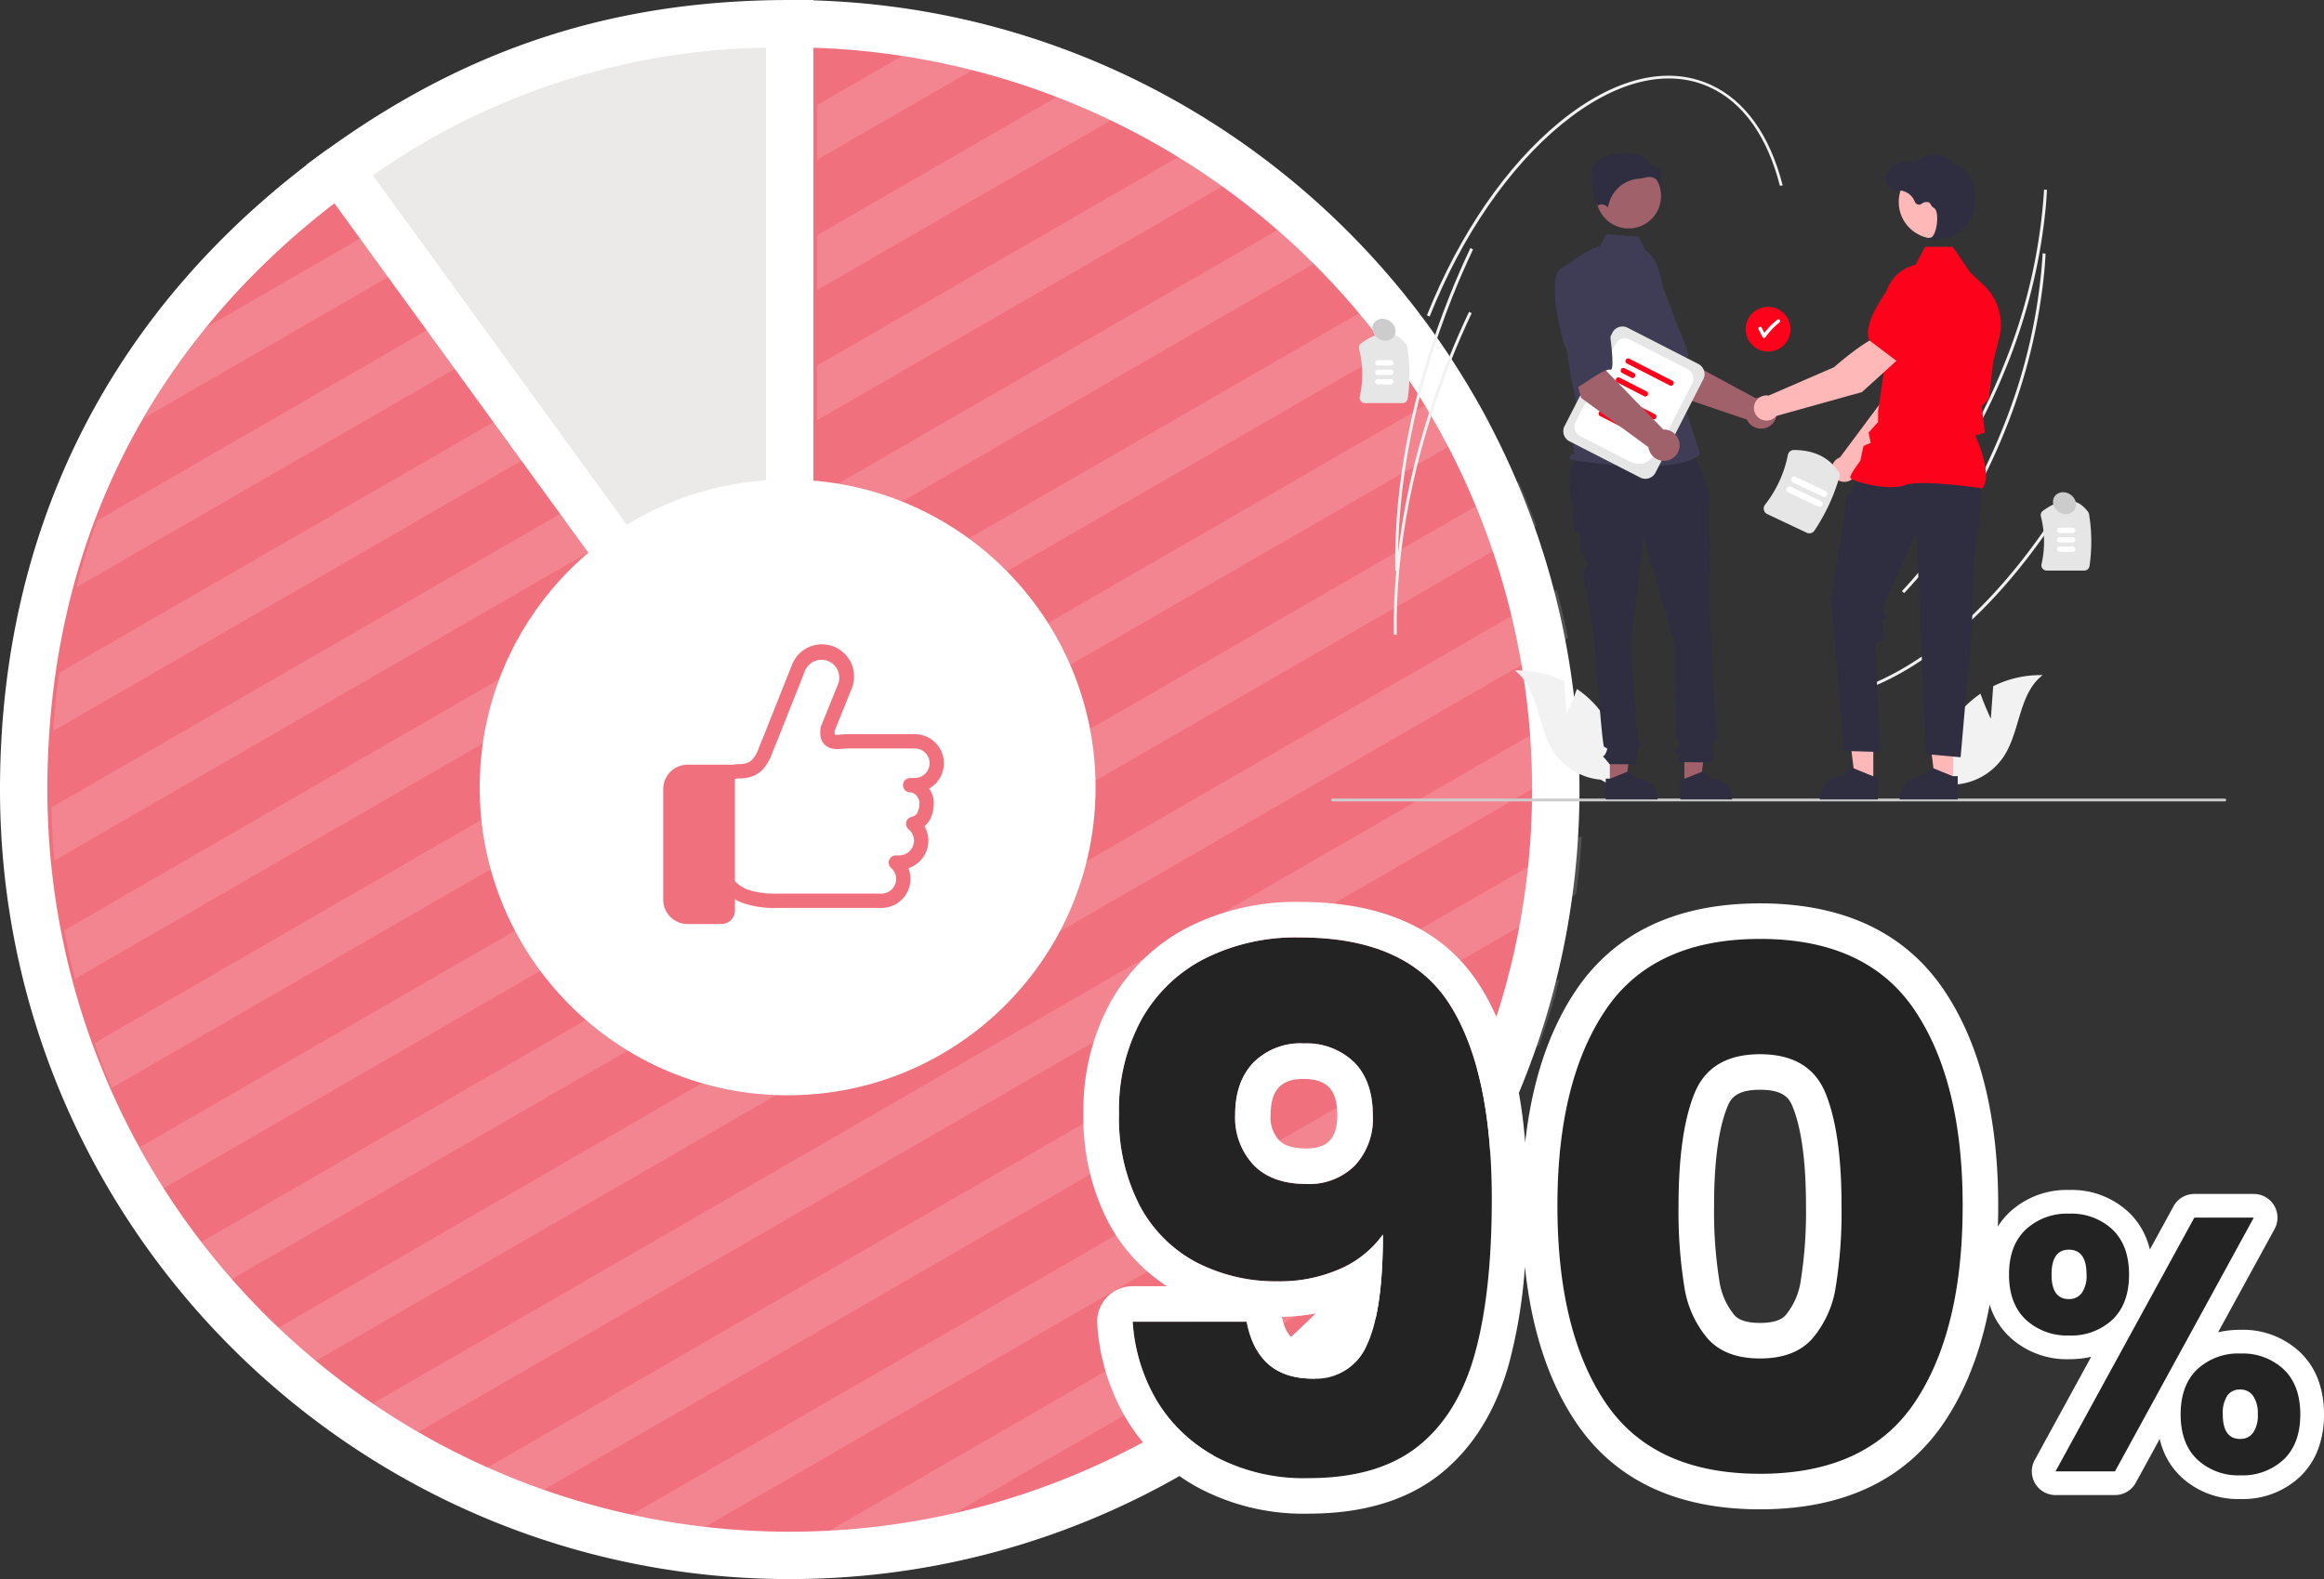 <svg xmlns="http://www.w3.org/2000/svg" xmlns:xlink="http://www.w3.org/1999/xlink" width="392.435" height="266.711" viewBox="0 0 392.435 266.711"><rect x="0" y="0" width="392.435" height="266.711" fill="#333333" stroke="none"/><defs><clipPath id="a"><path d="M129.606,129.606V.25A129.356,129.356,0,1,1,.25,129.606C.25,86.741,18.894,50.15,53.572,24.955Z" transform="translate(-746.758 18715.75)" fill="#f1707e" stroke="#fff" stroke-linecap="round" stroke-linejoin="round" stroke-width="8"/></clipPath><clipPath id="b"><rect width="454.333" height="625" fill="none"/></clipPath></defs><g transform="translate(-511.644 -17790)"><g transform="translate(-13 -18)"><g transform="translate(-55.356 -36)"><g transform="translate(525.348 133.687)"><path d="M239.095,129.606,163.061,24.955C186.18,8.158,210.518.25,239.095.25Z" transform="translate(-51.087 17714.064)" fill="#ece9e9"/><path d="M243.095,141.916,157.474,24.07l3.236-2.351C184.625,4.343,209.533-3.75,239.095-3.75h4ZM168.68,25.883l66.415,91.412V4.3A118.622,118.622,0,0,0,168.68,25.883Z" transform="translate(-51.087 17714.064)" fill="#fff"/><path d="M129.606,129.606V.25A129.356,129.356,0,1,1,.25,129.606C.25,86.741,18.894,50.15,53.572,24.955Z" transform="translate(58.402 17714.064)" fill="#f1707e"/><path d="M129.606,262.961C56.073,262.961-3.75,203.138-3.75,129.606c0-44.452,19.009-81.759,54.971-107.887a4,4,0,0,1,5.587.885l68.8,94.691V.25a4,4,0,0,1,4-4c73.533,0,133.356,59.823,133.356,133.356S203.138,262.961,129.606,262.961ZM52.72,30.586C20.992,55.008,4.25,89.162,4.25,129.606A125.356,125.356,0,1,0,133.606,4.313V129.606a4,4,0,0,1-7.236,2.351Z" transform="translate(58.402 17714.064)" fill="#fff"/></g><g transform="translate(1335.152 -868)" opacity="0.15" clip-path="url(#a)"><g transform="translate(23 36)"><g transform="translate(-880.917 18396.736)" clip-path="url(#b)"><g transform="translate(880.917 -18396.736)"><rect width="520" height="8" transform="translate(-880.917 18656.736) rotate(-30)" fill="#fff"/></g><g transform="translate(880.917 -18374.736)"><rect width="520" height="8" transform="translate(-880.917 18656.736) rotate(-30)" fill="#fff"/></g><g transform="translate(880.917 -18352.736)"><rect width="520" height="8" transform="translate(-880.917 18656.736) rotate(-30)" fill="#fff"/></g><g transform="translate(880.917 -18330.736)"><rect width="520" height="8" transform="translate(-880.917 18656.736) rotate(-30)" fill="#fff"/></g><g transform="translate(880.917 -18308.736)"><rect width="520" height="8" transform="translate(-880.917 18656.736) rotate(-30)" fill="#fff"/></g><g transform="translate(880.917 -18286.736)"><rect width="520" height="8" transform="translate(-880.917 18656.736) rotate(-30)" fill="#fff"/></g><g transform="translate(880.917 -18264.736)"><rect width="520" height="8" transform="translate(-880.917 18656.736) rotate(-30)" fill="#fff"/></g><g transform="translate(880.917 -18242.736)"><rect width="520" height="8" transform="translate(-880.917 18656.736) rotate(-30)" fill="#fff"/></g><g transform="translate(880.917 -18220.736)"><rect width="520" height="8" transform="translate(-880.917 18656.736) rotate(-30)" fill="#fff"/></g><g transform="translate(880.917 -18198.736)"><rect width="520" height="8" transform="translate(-880.917 18656.736) rotate(-30)" fill="#fff"/></g><g transform="translate(880.917 -18176.736)"><rect width="520" height="8" transform="translate(-880.917 18656.736) rotate(-30)" fill="#fff"/></g><g transform="translate(880.917 -18154.736)"><rect width="520" height="8" transform="translate(-880.917 18656.736) rotate(-30)" fill="#fff"/></g><g transform="translate(880.917 -18132.736)"><rect width="520" height="8" transform="translate(-880.917 18656.736) rotate(-30)" fill="#fff"/></g><g transform="translate(880.917 -18110.736)"><rect width="520" height="8" transform="translate(-880.917 18656.736) rotate(-30)" fill="#fff"/></g><g transform="translate(880.917 -18088.736)"><rect width="520" height="8" transform="translate(-880.917 18656.736) rotate(-30)" fill="#fff"/></g><g transform="translate(880.917 -18066.736)"><rect width="520" height="8" transform="translate(-880.917 18656.736) rotate(-30)" fill="#fff"/></g><g transform="translate(880.917 -18044.736)"><rect width="520" height="8" transform="translate(-880.917 18656.736) rotate(-30)" fill="#fff"/></g><g transform="translate(880.917 -18022.736)"><rect width="520" height="8" transform="translate(-880.917 18656.736) rotate(-30)" fill="#fff"/></g><g transform="translate(880.917 -18000.736)"><rect width="520" height="8" transform="translate(-880.917 18656.736) rotate(-30)" fill="#fff"/></g><g transform="translate(880.917 -17978.736)"><rect width="520" height="8" transform="translate(-880.917 18656.736) rotate(-30)" fill="#fff"/></g><g transform="translate(880.917 -17956.736)"><rect width="520" height="8" transform="translate(-880.917 18656.736) rotate(-30)" fill="#fff"/></g><g transform="translate(880.917 -17934.736)"><rect width="520" height="8" transform="translate(-880.917 18656.736) rotate(-30)" fill="#fff"/></g><g transform="translate(880.917 -17912.736)"><rect width="520" height="8" transform="translate(-880.917 18656.736) rotate(-30)" fill="#fff"/></g><g transform="translate(880.917 -17890.736)"><rect width="520" height="8" transform="translate(-880.917 18656.736) rotate(-30)" fill="#fff"/></g><g transform="translate(880.917 -17868.736)"><rect width="520" height="8" transform="translate(-880.917 18656.736) rotate(-30)" fill="#fff"/></g><g transform="translate(880.917 -17846.736)"><rect width="520" height="8" transform="translate(-880.917 18656.736) rotate(-30)" fill="#fff"/></g><g transform="translate(880.917 -17824.736)"><rect width="520" height="8" transform="translate(-880.917 18656.736) rotate(-30)" fill="#fff"/></g><g transform="translate(880.917 -17802.736)"><rect width="520" height="8" transform="translate(-880.917 18656.736) rotate(-30)" fill="#fff"/></g><g transform="translate(880.917 -17780.736)"><rect width="520" height="8" transform="translate(-880.917 18656.736) rotate(-30)" fill="#fff"/></g></g></g></g><g transform="translate(-526 11)"><circle cx="52" cy="52" r="52" transform="translate(1187 17914)" fill="#fff"/><path d="M47.4,21.7a4.919,4.919,0,0,0-4.915-4.915h-11.4c-.644.006-1.234.1-1.664.1a1.968,1.968,0,0,1-.388-.032l-.059-.017-.014-.043a1.312,1.312,0,0,1-.026-.286c0-.084.013-.2.023-.318l2.8-6.932A5.43,5.43,0,1,0,21.7,5.176l0,.007L16.936,17.155h0c-.318.746-.574,1.447-.825,2.051a5.4,5.4,0,0,1-1.182,1.985,2.208,2.208,0,0,1-.785.46,4.073,4.073,0,0,1-1.332.19,5.331,5.331,0,0,0-1.008.1H4.12A4.119,4.119,0,0,0,0,26.06V44.734a4.117,4.117,0,0,0,4.12,4.118h5.7a2.289,2.289,0,0,0,2.288-2.288v-1.9a8.345,8.345,0,0,0,1.277.618,16.209,16.209,0,0,0,5.746.853H36.838a4.912,4.912,0,0,0,4.915-4.911,4.8,4.8,0,0,0-.354-1.8,4.915,4.915,0,0,0,3.375-4.664,4.831,4.831,0,0,0-.661-2.43,3.976,3.976,0,0,0,1.228-1.794A6.723,6.723,0,0,0,45.68,28.3a3.856,3.856,0,0,0-.275-1.39,4.833,4.833,0,0,0-.5-.937A4.914,4.914,0,0,0,47.4,21.7Zm-4.912,2.49H41.67a1.212,1.212,0,0,0,0,2.423,1.272,1.272,0,0,1,.61.149,1.867,1.867,0,0,1,.717.715,1.768,1.768,0,0,1,.26.825,3.747,3.747,0,0,1-.344,1.766,1.331,1.331,0,0,1-.362.425,1.467,1.467,0,0,1-.587.249,1.211,1.211,0,0,0-.527,2.118,2.461,2.461,0,0,1,.914,1.907,2.5,2.5,0,0,1-2.492,2.491h-.577a1.211,1.211,0,0,0-.8,2.118,2.461,2.461,0,0,1,.849,1.856,2.494,2.494,0,0,1-2.492,2.49H19.132a14.988,14.988,0,0,1-4.473-.553,5.876,5.876,0,0,1-2.053-1.082,5.035,5.035,0,0,1-.5-.5V24.344a2.838,2.838,0,0,1,.706-.081,5.968,5.968,0,0,0,2.727-.579,4.693,4.693,0,0,0,1.435-1.127,8.15,8.15,0,0,0,1.27-2.174c.324-.761.6-1.539.929-2.306l.014-.029L23.942,6.08a3.009,3.009,0,0,1,5.577,2.261l-2.87,7.1a1.189,1.189,0,0,0-.078.289,5.761,5.761,0,0,0-.055.77,3.268,3.268,0,0,0,.23,1.276,2.346,2.346,0,0,0,.531.793,2.472,2.472,0,0,0,1.114.613,4,4,0,0,0,1.034.12c.687,0,1.306-.1,1.664-.1h11.4a2.491,2.491,0,1,1,0,4.982Z" transform="translate(1217.992 17940.219)" fill="#f1707e"/></g></g><g transform="translate(749.44 17820.789)"><path d="M729.649,241.92a96.125,96.125,0,0,1-6.529,26.57c-4.337,10.882-10.263,20.468-17.138,27.719l-.381-.333c6.841-7.217,12.74-16.76,17.059-27.6a94.032,94.032,0,0,0,6.718-29.469l.487.082Q729.788,240.4,729.649,241.92Z" transform="translate(-609.006 -219.594)" fill="#f2f2f2"/><path d="M708.477,505.518c-9.655,15.361-21.369,26.336-32.984,30.9l-.235-.431c11.534-4.536,23.18-15.456,32.791-30.746Z" transform="translate(-584.707 -432.957)" fill="#f2f2f2"/><path d="M728.473,295.984a96.125,96.125,0,0,1-6.529,26.57c-4.338,10.882-10.264,20.467-17.138,27.719l-.382-.333c6.841-7.217,12.74-16.76,17.06-27.6a94.03,94.03,0,0,0,6.717-29.469l.488.082Q728.611,294.459,728.473,295.984Z" transform="translate(-608.064 -262.889)" fill="#f2f2f2"/><path d="M251.452,372.48h-6.335a.9.9,0,0,1-.7-.339.878.878,0,0,1-.172-.746,17.229,17.229,0,0,0-.111-8.074.9.9,0,0,1,.348-.944c3.257-2.343,5.823-2.275,7.625.2a.9.9,0,0,1,.158.38,28.193,28.193,0,0,1,.079,8.75A.9.9,0,0,1,251.452,372.48Z" transform="translate(-239.435 -317.179)" fill="#e6e6e6"/><path d="M260.543,384.463h-2.179a.454.454,0,1,1,0-.909h2.179a.454.454,0,0,1,0,.909Z" transform="translate(-250.49 -335.506)" fill="#fff"/><path d="M260.543,392.463h-2.179a.454.454,0,1,1,0-.909h2.179a.454.454,0,1,1,0,.909Z" transform="translate(-250.49 -341.912)" fill="#fff"/><path d="M260.543,400.463h-2.179a.454.454,0,1,1,0-.909h2.179a.454.454,0,0,1,0,.909Z" transform="translate(-250.49 -348.319)" fill="#fff"/><path d="M829.452,514.48h-6.335a.9.9,0,0,1-.7-.339.878.878,0,0,1-.172-.746,17.227,17.227,0,0,0-.111-8.074.9.9,0,0,1,.349-.944c3.257-2.343,5.823-2.275,7.625.2a.9.9,0,0,1,.158.38,28.19,28.19,0,0,1,.079,8.75A.894.894,0,0,1,829.452,514.48Z" transform="translate(-702.303 -430.894)" fill="#e6e6e6"/><path d="M838.542,526.463h-2.179a.454.454,0,1,1,0-.909h2.179a.454.454,0,1,1,0,.909Z" transform="translate(-713.358 -449.221)" fill="#fff"/><path d="M838.542,534.463h-2.179a.454.454,0,1,1,0-.909h2.179a.454.454,0,1,1,0,.909Z" transform="translate(-713.358 -455.627)" fill="#fff"/><path d="M838.542,542.463h-2.179a.454.454,0,1,1,0-.909h2.179a.454.454,0,1,1,0,.909Z" transform="translate(-713.358 -462.034)" fill="#fff"/><path d="M371.785,755.52a.237.237,0,0,1-.237.237H220.9a.237.237,0,0,1,0-.474H371.548a.236.236,0,0,1,.237.237Z" transform="translate(-220.665 -633.19)" fill="#ccc"/><path d="M385.027,653.977l-.4-5.5a17.776,17.776,0,0,0-8.346-1.872c4.07,3.146,3.744,9.433,6.562,13.736a10.692,10.692,0,0,0,7.973,4.725l3.387,1.949a17.917,17.917,0,0,0-4.172-14.411,17.3,17.3,0,0,0-3.26-2.867C386.036,651.868,385.027,653.977,385.027,653.977Z" transform="translate(-345.288 -546.16)" fill="#f2f2f2"/><path d="M742.107,657.978l.4-5.5a17.776,17.776,0,0,1,8.346-1.871c-4.07,3.146-3.744,9.433-6.562,13.736a10.693,10.693,0,0,1-7.973,4.725l-3.387,1.948A17.918,17.918,0,0,1,737.1,656.61a17.309,17.309,0,0,1,3.26-2.867C741.1,655.868,742.107,657.978,742.107,657.978Z" transform="translate(-630.727 -549.364)" fill="#f2f2f2"/><circle cx="3.785" cy="3.785" r="3.785" transform="translate(69.983 39.03)" fill="#fc031b"/><path d="M586.354,349.021a.306.306,0,0,0-.423,0,12.535,12.535,0,0,0-2.148,2.194l-.459-.888c-.177-.342-.692-.04-.516.3l.671,1.3a.3.3,0,0,0,.516,0,12.1,12.1,0,0,1,2.358-2.484A.3.3,0,0,0,586.354,349.021Z" transform="translate(-510.644 -307.784)" fill="#fff"/><path d="M483.04,360.895l-5.707-8.963,6.609-3.539,1.735,6.838,12.221,6.6a2.643,2.643,0,1,1-1.5,3.6Z" transform="translate(-426.207 -307.348)" fill="#a0616a"/><path d="M455.121,302.533c-1.793,2.633,4.579,12.2,4.579,12.2.311-.669,3.278,6.845,3.775,6.4,1.413-1.262,3.624-4.776,4.853-4.933.7-.09-1.63-5.075-1.63-5.075s-1.066-2.944-2.513-6.7a6.753,6.753,0,0,0-4.905-4.29A4.812,4.812,0,0,0,455.121,302.533Z" transform="translate(-408.165 -268.699)" fill="#3f3d56"/><path d="M236.173,558.46h2.71l1.289-10.454h-4Z" transform="translate(-189.129 -438.848)" fill="#a0616a"/><path d="M453.368,733.515h.763l2.979-1.211,1.6,1.211h0a3.4,3.4,0,0,1,3.4,3.4v.111h-8.74Z" transform="translate(-407.016 -614.788)" fill="#2f2e41"/><path d="M299.389,558.46h2.71l1.29-10.454h-4Z" transform="translate(-239.753 -438.848)" fill="#a0616a"/><path d="M516.585,733.515h.763l2.979-1.211,1.6,1.211h0a3.4,3.4,0,0,1,3.4,3.4v.111h-8.74Z" transform="translate(-457.64 -614.788)" fill="#2f2e41"/><path d="M443.248,455.889l-17.63.441c-3.348,1.819-3.4,5.755-2.3,10.428,0,0-.37,2.778.37,3.518s1.111.741.741,2.037,1.586,3.414,1.349,3.651a9.576,9.576,0,0,0-.793,1.534l1.852,10.555s1.3,18.333,1.667,18.7.741,0,.37.926-.741.556-.37.926a13.656,13.656,0,0,1,.926,1.111H433.9s.338-1.852.338-2.037.37-1.3.37-1.481-.327-.513-.327-.513a6.083,6.083,0,0,1-.228-1.154c0-.37-1.111-14.629-1.111-14.629l2.222-18.518,5.37,18.148s0,15.925.37,16.3.37.185.185.926-.926.556-.37,1.111.741-.37.556.556l-.185.926,5.555.079s.741-1.561.37-2.116-.348-.4.1-1.313.637-1.094.452-1.28-.185-1.17-.185-1.17l-.926-17.718s-.185-18.7-.185-19.259a1.847,1.847,0,0,1,.154-.833v-.754l-.709-2.672Z" transform="translate(-382.438 -393.432)" fill="#2f2e41"/><ellipse cx="5.478" cy="5.478" rx="5.478" ry="5.478" transform="translate(44.741 14.843)" fill="#a0616a"/><path d="M430.407,279.324a5.654,5.654,0,0,1,2.291,3.3,31.294,31.294,0,0,1,1.345,7.477l.428,7.6,5.3,16.177c-4.594,3.887-21.863.884-21.863.884s-.53-.177,0-.707,1.046-.06.516-.591-.165.06.012-.47,0-.177-.177-.353,1.368-1.767,1.368-1.767l-1.414-9.286-1.767-18.73c2.12-2.651,6.385-4.213,6.385-4.213l1.1-1.983,5.509.441Z" transform="translate(-377.45 -249.905)" fill="#3f3d56"/><path d="M452.144,212.348a2.539,2.539,0,0,1,.9,1.267,17.827,17.827,0,0,0,.012-2.486c-.065-.582-.474-.713-.948-.864-.428-.137-.913-.292-1.043-.856-1.722-1.675-4.719-1.591-6.771-1.006-1.129.322-1.778.735-1.836.977l-.012.05-.046.023c-.87.435-1.039,1.809-1.028,2.885.021,2.027.721,4.329,1.115,4.516.021.01.026.006.035,0h0c.594-.474,1.318.036,1.636.314a5.7,5.7,0,0,1,5.1-4.832,8.932,8.932,0,0,0,1.229-.206,2.589,2.589,0,0,1,.628-.082A1.788,1.788,0,0,1,452.144,212.348Z" transform="translate(-397.409 -194.938)" fill="#2f2e41"/><path d="M649.162,393.113l10.537-10.7,2.776-8.558-4.468-1.807c-2.213,2.232-4.491,9.066-4.491,9.066l-7.192,9.652c-.057.021-.115.044-.171.071a2.129,2.129,0,1,0,3.008,2.276Z" transform="translate(-560.423 -326.292)" fill="#ffb8b8"/><path d="M704.453,335.731l5.65,1.634.021,0c2.077-.4,3.72-3.854,4.732-6.679a3.9,3.9,0,0,0-2.114-4.892h0a3.912,3.912,0,0,0-4.083.622l-2.817,2.426Z" transform="translate(-608.087 -288.995)" fill="#fc031b"/><path d="M441.495,551.779h-3.039l-1.445-11.719H441.5Z" transform="translate(-349.962 -432.484)" fill="#ffb8b8"/><path d="M644.689,730.792h-.855l-3.339-1.358-1.79,1.358h0a3.813,3.813,0,0,0-3.813,3.813v.124h9.8Z" transform="translate(-552.382 -612.49)" fill="#2f2e41"/><path d="M509.178,551.779h-3.039l-1.445-11.719h4.484Z" transform="translate(-404.164 -432.484)" fill="#ffb8b8"/><path d="M712.372,730.792h-.855l-3.339-1.358-1.789,1.358h0a3.813,3.813,0,0,0-3.813,3.813v.124h9.8Z" transform="translate(-606.583 -612.49)" fill="#2f2e41"/><path d="M669.857,482.814a32.253,32.253,0,0,1-.532,8.337c-.887,4.08-.887,15.571-.887,15.571l-1.951,22.391-5.854-.532-1.6-37.43-5.677,12.595.532,1.774-.709.443s.532,3.459.177,3.459a4.239,4.239,0,0,0-1.242.532l.709,18.271-6.031-.177-2.129-25.722,2.306-14.724.177-2.838.8.033.406-1.186.747-2.04Z" transform="translate(-560.21 -414)" fill="#2f2e41"/><path d="M683,328.236l.031-.044c1.689-2.364-.851-8.044-1.234-8.868l1.613-.523-.363-3.088-.172-1.377,1.233-1.233,0-.031.71-6.209,1.032-4.124a9.053,9.053,0,0,0-2.57-8.774l-2.385-2.249-2.9-4.288h-4.674l-1.6,3.027a6.812,6.812,0,0,0-5.271,6.955l.363,7.939-1.422,9.884v1.789l-1.6,1.778.349,1.747-1.218.522-.538,2.509c-.222.294-1.691,2.252-1.691,2.787,0,.08.059.158.187.244,1,.678,6.533,2.06,8.982,1.08,2.608-1.043,12.976.522,13.081.538Z" transform="translate(-573.047 -258.528)" fill="#fc031b"/><circle cx="6.19" cy="6.19" r="6.19" transform="translate(95.824 15.137)" fill="#ffb8b8"/><path d="M698.333,223.689a16.83,16.83,0,0,0,2.858-.274,8.537,8.537,0,0,0,3.555-2.749h0a8.267,8.267,0,0,0,.8-2.564,7.526,7.526,0,0,0-1.47-5.938,2.379,2.379,0,0,0-.981-.795c-.035-.013-.071-.024-.107-.033a2.934,2.934,0,0,1-1.482-.865,2.415,2.415,0,0,0-.249-.243,3.613,3.613,0,0,0-1.527-.718,6.39,6.39,0,0,0-3.835.808,4.054,4.054,0,0,1-2.447.138.23.23,0,0,0-.214.08,1.622,1.622,0,0,1-1.091.468c-.251.017-.5.372-.812.833-.07.1-.151.227-.21.3l-.012-.14-.138.16a1.969,1.969,0,0,0,.971,3.183,3.837,3.837,0,0,0,.775.1c.158.01.322.021.479.044a2.968,2.968,0,0,1,2.255,1.868.776.776,0,0,0,1.181.346,1.283,1.283,0,0,1,1.163-.243.85.85,0,0,1,.387.417,1.11,1.11,0,0,0,.434.48c.644.311.726,1.763.528,2.98-.19,1.173-.6,2.029-1.005,2.081-.309.04-.344.063-.365.118l-.019.05.036.045A1.267,1.267,0,0,0,698.333,223.689Z" transform="translate(-596.913 -196.072)" fill="#2f2e41"/><path d="M603.913,365.045l-2.975-3.791c-3.031.835-8.408,5.628-8.408,5.628l-11.044,4.792a2.128,2.128,0,1,0,1.292,3.447l14.467-4.036Z" transform="translate(-507.628 -317.648)" fill="#ffb8b8"/><path d="M680.58,331.971l4.695-5.233.261-3.708a3.912,3.912,0,0,0-1.941-3.645h0a3.9,3.9,0,0,0-5.185,1.229c-1.659,2.5-3.443,5.88-2.525,7.786l.009.019Z" transform="translate(-585.008 -283.707)" fill="#fc031b"/><path d="M430.588,380.48l-12.2-6.249a1.925,1.925,0,0,1-.641-2.628l7.956-15.534a1.925,1.925,0,0,1,2.507-1.016l12.2,6.249a1.926,1.926,0,0,1,.641,2.628L433.1,379.464A1.926,1.926,0,0,1,430.588,380.48Z" transform="translate(-378.285 -312.546)" fill="#e6e6e6"/><path d="M436.076,385.653l-8.29-4.246a1.8,1.8,0,0,1-.6-2.461l6.609-12.905a1.8,1.8,0,0,1,2.348-.951l10.012,5.128a1.8,1.8,0,0,1,.6,2.461l-3.591,7.011C441.019,383.88,439.7,387.507,436.076,385.653Z" transform="translate(-385.857 -320.591)" fill="#fff"/><path d="M463.061,415.117l-7.343-3.76a.459.459,0,0,1,.414-.809l7.342,3.76a.459.459,0,0,1-.414.809Z" transform="translate(-408.744 -357.103)" fill="#fc031b"/><path d="M453.285,420.237l-1.676-.858a.459.459,0,0,1,.414-.809l1.676.858a.459.459,0,0,1-.414.809Z" transform="translate(-405.453 -363.527)" fill="#fc031b"/><path d="M452.144,429.779,447.5,427.4a.459.459,0,0,1,.414-.809l4.643,2.378a.459.459,0,0,1-.414.809Z" transform="translate(-402.163 -369.951)" fill="#fc031b"/><path d="M477.648,386.635l-7.342-3.76a.459.459,0,0,1,.414-.809l7.343,3.76a.459.459,0,0,1-.414.809Z" transform="translate(-420.425 -334.294)" fill="#fc031b"/><path d="M467.873,391.755,466.2,390.9a.459.459,0,0,1,.414-.809l1.676.858a.459.459,0,0,1-.414.809Z" transform="translate(-417.135 -340.719)" fill="#fc031b"/><path d="M466.731,401.3l-4.643-2.378a.459.459,0,0,1,.414-.809l4.643,2.378a.459.459,0,0,1-.414.809Z" transform="translate(-413.844 -347.143)" fill="#fc031b"/><path d="M421.4,368.633l-2.756-10.262,7.366-1.394-.4,7.044,9.678,9.965a2.643,2.643,0,1,1-2.513,2.979Z" transform="translate(-379.211 -314.222)" fill="#a0616a"/><path d="M411.031,301.148c-2.5,1.974.709,13.015.709,13.015.5-.545,1.074,7.513,1.682,7.239,1.726-.78,4.89-3.469,6.109-3.25.7.125-.033-5.33-.033-5.33s-.134-3.128-.387-7.15a6.753,6.753,0,0,0-3.393-5.563A4.811,4.811,0,0,0,411.031,301.148Z" transform="translate(-372.349 -268.505)" fill="#3f3d56"/><path d="M594.539,473.675l-6.658-3.144a1.042,1.042,0,0,1-.572-.706,1.02,1.02,0,0,1,.19-.869,20.034,20.034,0,0,0,3.867-8.417,1.035,1.035,0,0,1,1.015-.835c3.4.012,5.934,1.251,7.543,3.685a1.048,1.048,0,0,1,.137.872,32.771,32.771,0,0,1-4.2,9.045A1.039,1.039,0,0,1,594.539,473.675Z" transform="translate(-514.254 -396.488)" fill="#e6e6e6"/><path d="M611.868,493.994l-5.091-2.4a.528.528,0,1,1,.451-.955l5.091,2.4a.528.528,0,0,1-.451.955Z" transform="translate(-529.624 -421.217)" fill="#fff"/><path d="M615.838,485.586l-5.091-2.4a.528.528,0,0,1,.451-.955l5.091,2.4a.528.528,0,0,1-.451.955Z" transform="translate(-532.804 -414.484)" fill="#fff"/><path d="M361.847,160.865l-.474.052c-2.113-8.3-6.208-14.055-11.844-16.635-7.164-3.279-16.024-1.077-24.945,6.2-8.967,7.315-16.906,18.87-22.353,32.536l-.46-.21c5.471-13.726,13.45-25.337,22.468-32.693,9.063-7.393,18.1-9.611,25.455-6.246C355.49,146.523,359.693,152.4,361.847,160.865Z" transform="translate(-285.615 -142.337)" fill="#f2f2f2"/><path d="M287.989,288.7c-1.239,2.611-2.418,5.315-3.5,8.039-6.247,15.673-9.412,31.679-9.154,46.289l-.488-.052c-.259-14.664,2.916-30.725,9.182-46.447,1.089-2.731,2.271-5.444,3.514-8.062Z" transform="translate(-264.04 -259.361)" fill="#f2f2f2"/><path d="M286.813,342.767c-1.239,2.611-2.418,5.316-3.5,8.039-6.247,15.673-9.412,31.679-9.154,46.289l-.488-.052c-.259-14.664,2.916-30.725,9.182-46.447,1.089-2.731,2.271-5.444,3.514-8.062Z" transform="translate(-263.098 -302.656)" fill="#f2f2f2"/><ellipse cx="1.764" cy="2.031" rx="1.764" ry="2.031" transform="translate(6.234 43.247) rotate(-56.364)" fill="#ccc"/><ellipse cx="1.764" cy="2.031" rx="1.764" ry="2.031" transform="translate(121.156 72.542) rotate(-56.364)" fill="#ccc"/></g></g><g transform="translate(-137.621 99.029)"><g transform="translate(838.223 17849.311)"><path d="M1.24-18.311q0-4.931,2.831-7.61A10.238,10.238,0,0,1,11.407-28.6a10.131,10.131,0,0,1,7.306,2.679q2.8,2.679,2.8,7.61t-2.8,7.61a10.131,10.131,0,0,1-7.306,2.679A10.238,10.238,0,0,1,4.071-10.7Q1.24-13.38,1.24-18.311ZM42.578-27.93,19.139,14.93H9.094L32.533-27.93ZM11.346-22.512q-2.922,0-2.922,4.2,0,4.14,2.922,4.14a2.6,2.6,0,0,0,2.192-1.035,5.072,5.072,0,0,0,.791-3.1Q14.329-22.512,11.346-22.512ZM30.219,5.311q0-4.931,2.8-7.61a10.131,10.131,0,0,1,7.306-2.679A10.131,10.131,0,0,1,47.631-2.3q2.8,2.679,2.8,7.61t-2.8,7.61A10.131,10.131,0,0,1,40.325,15.6a10.131,10.131,0,0,1-7.306-2.679Q30.219,10.242,30.219,5.311Zm10.045-4.2A2.523,2.523,0,0,0,38.1,2.145a5.352,5.352,0,0,0-.761,3.166q0,4.14,2.922,4.14a2.6,2.6,0,0,0,2.192-1.035,5.072,5.072,0,0,0,.791-3.1,5.215,5.215,0,0,0-.791-3.135A2.578,2.578,0,0,0,40.265,1.11Z" transform="translate(149.046 75.25)" fill="#232323"/><path d="M11.407-28.6a10.238,10.238,0,0,0-7.336,2.679Q1.24-23.242,1.24-18.311T4.071-10.7a10.238,10.238,0,0,0,7.336,2.679A10.131,10.131,0,0,0,18.713-10.7q2.8-2.679,2.8-7.61t-2.8-7.61A10.131,10.131,0,0,0,11.407-28.6m-.061,14.429q-2.922,0-2.922-4.14,0-4.2,2.922-4.2,2.983,0,2.983,4.2a5.072,5.072,0,0,1-.791,3.1,2.6,2.6,0,0,1-2.192,1.035M32.533-27.93,9.094,14.93H19.139L42.578-27.93H32.533M40.325-4.978A10.131,10.131,0,0,0,33.02-2.3q-2.8,2.679-2.8,7.61t2.8,7.61A10.131,10.131,0,0,0,40.325,15.6a10.131,10.131,0,0,0,7.306-2.679q2.8-2.679,2.8-7.61t-2.8-7.61a10.131,10.131,0,0,0-7.306-2.679M40.265,9.45q-2.922,0-2.922-4.14A5.352,5.352,0,0,1,38.1,2.145,2.523,2.523,0,0,1,40.265,1.11a2.578,2.578,0,0,1,2.192,1.065,5.215,5.215,0,0,1,.791,3.135,5.072,5.072,0,0,1-.791,3.1A2.6,2.6,0,0,1,40.265,9.45M11.407-32.6a14.039,14.039,0,0,1,10.071,3.788,12.463,12.463,0,0,1,3.089,4.751,14.21,14.21,0,0,1,.462,1.515l3.994-7.3a4,4,0,0,1,3.509-2.081H42.578a4,4,0,0,1,3.441,1.96,4,4,0,0,1,.069,3.959L36.548-8.567a16.74,16.74,0,0,1,3.778-.412A14.039,14.039,0,0,1,50.4-5.19,12.462,12.462,0,0,1,53.485-.439a16.629,16.629,0,0,1,.946,5.75,16.629,16.629,0,0,1-.946,5.75A12.463,12.463,0,0,1,50.4,15.811,14.039,14.039,0,0,1,40.325,19.6a14.039,14.039,0,0,1-10.071-3.788,12.463,12.463,0,0,1-3.089-4.751,14.253,14.253,0,0,1-.48-1.592l-4.037,7.381a4,4,0,0,1-3.509,2.081H9.094A4,4,0,0,1,5.584,13.01L15.115-4.418a16.781,16.781,0,0,1-3.708.4A14.151,14.151,0,0,1,1.322-7.8,12.454,12.454,0,0,1-1.8-12.548a16.5,16.5,0,0,1-.959-5.763A16.5,16.5,0,0,1-1.8-24.074a12.454,12.454,0,0,1,3.123-4.753A14.151,14.151,0,0,1,11.407-32.6Z" transform="translate(149.046 75.25)" fill="#fff"/><path d="M25.712,5.139q1.826,9.619,11.2,9.619a9.33,9.33,0,0,0,9.132-5.723q2.679-5.723,2.679-18.629A17.484,17.484,0,0,1,41.419-3.75a25.071,25.071,0,0,1-10.35,2.07A29.187,29.187,0,0,1,17.188-4.907,23,23,0,0,1,7.63-14.526,32.143,32.143,0,0,1,4.16-30.05,31.875,31.875,0,0,1,7.874-45.757a25.531,25.531,0,0,1,10.593-10.35A34.193,34.193,0,0,1,34.722-59.76q18.021,0,25.2,11.2t7.184,33q0,15.829-2.861,26.118T54.63,26.2q-6.758,5.357-18.447,5.358a31.784,31.784,0,0,1-15.768-3.653,25.9,25.9,0,0,1-9.984-9.619A29.8,29.8,0,0,1,6.473,5.139ZM35.818-18.118a10.9,10.9,0,0,0,8.158-3.1,11.566,11.566,0,0,0,3.044-8.462q0-5.845-3.166-9.01a11.518,11.518,0,0,0-8.523-3.166,11.193,11.193,0,0,0-8.462,3.227q-3.1,3.227-3.1,8.828a11.693,11.693,0,0,0,3.1,8.462Q29.973-18.118,35.818-18.118Zm42.373,3.653q0-20.943,8.1-33t26.118-12.054q18.021,0,26.118,12.054t8.1,33q0,21.186-8.1,33.241T112.406,30.83q-18.021,0-26.118-12.054T78.191-14.465Zm47.974,0q0-12.3-2.679-18.934t-11.08-6.636q-8.4,0-11.08,6.636T98.647-14.465a79.6,79.6,0,0,0,.974,13.7A17.528,17.528,0,0,0,103.578,8q2.983,3.348,8.828,3.348T121.234,8a17.528,17.528,0,0,0,3.957-8.767A79.6,79.6,0,0,0,126.165-14.465Z" transform="translate(-4.16 59.76)" fill="#232323"/><path d="M36.183,31.561q11.689,0,18.447-5.358t9.619-15.646Q67.111.268,67.111-15.561q0-21.8-7.184-33t-25.2-11.2a34.193,34.193,0,0,0-16.255,3.653A25.531,25.531,0,0,0,7.874-45.757,31.875,31.875,0,0,0,4.16-30.05,32.143,32.143,0,0,0,7.63-14.526a23,23,0,0,0,9.558,9.619A29.187,29.187,0,0,0,31.069-1.68a25.071,25.071,0,0,0,10.35-2.07,17.484,17.484,0,0,0,7.306-5.845q0,12.907-2.679,18.629a9.33,9.33,0,0,1-9.132,5.723q-9.376,0-11.2-9.619H6.473a29.8,29.8,0,0,0,3.957,13.15,25.9,25.9,0,0,0,9.984,9.619,31.784,31.784,0,0,0,15.768,3.653m-.852-73.422A11.518,11.518,0,0,1,43.854-38.7q3.166,3.166,3.166,9.01a11.566,11.566,0,0,1-3.044,8.462,10.9,10.9,0,0,1-8.158,3.1q-5.845,0-8.949-3.227a11.693,11.693,0,0,1-3.1-8.462q0-5.6,3.1-8.828a11.193,11.193,0,0,1,8.462-3.227M112.406,30.83q18.021,0,26.118-12.054t8.1-33.241q0-20.943-8.1-33T112.406-59.516q-18.021,0-26.118,12.054t-8.1,33q0,21.187,8.1,33.241T112.406,30.83m0-70.865q8.4,0,11.08,6.636t2.679,18.934a79.607,79.607,0,0,1-.974,13.7A17.528,17.528,0,0,1,121.234,8q-2.983,3.348-8.828,3.348T103.578,8A17.528,17.528,0,0,1,99.621-.767a79.6,79.6,0,0,1-.974-13.7q0-12.3,2.679-18.934t11.08-6.636m-76.223,77.6a37.813,37.813,0,0,1-18.7-4.419A31.933,31.933,0,0,1,5.244,21.306,35.879,35.879,0,0,1,.487,5.545,6,6,0,0,1,6.473-.861h5.761a29.21,29.21,0,0,1-9.877-10.8A38.174,38.174,0,0,1-1.84-30.05,37.927,37.927,0,0,1,2.627-48.667,31.551,31.551,0,0,1,15.653-61.406,40.254,40.254,0,0,1,34.722-65.76c14.134,0,24.313,4.7,30.255,13.963,4.311,6.723,6.877,15.506,7.772,26.68,1.136-10.3,4-18.907,8.558-25.691,6.556-9.76,17.019-14.709,31.1-14.709s24.542,4.949,31.1,14.709c6.049,9.006,9.117,21.233,9.117,36.343,0,15.271-3.067,27.581-9.116,36.586-6.556,9.76-17.019,14.709-31.1,14.709s-24.542-4.949-31.1-14.709C76.681,15.235,73.8,6.416,72.7-4.182A86.323,86.323,0,0,1,70.03,12.165c-2.246,8.075-6.173,14.381-11.672,18.74C52.787,35.322,45.326,37.561,36.183,37.561ZM31.665,4.315c.784,3.746,2.4,4.443,5.248,4.443a3.428,3.428,0,0,0,3.7-2.266A17.342,17.342,0,0,0,41.8,2.555,31.713,31.713,0,0,1,31.665,4.315Zm80.74-38.35c-4.017,0-4.954,1.488-5.516,2.882-1.488,3.686-2.243,9.3-2.243,16.688a74.2,74.2,0,0,0,.879,12.637,11.77,11.77,0,0,0,2.532,5.837c.3.331,1.194,1.34,4.348,1.34s4.053-1.008,4.348-1.34a11.771,11.771,0,0,0,2.532-5.837,74.2,74.2,0,0,0,.879-12.636c0-7.387-.755-13-2.243-16.688C117.359-32.547,116.423-34.035,112.406-34.035ZM35.331-35.861c-2.514,0-3.566.792-4.139,1.387-.353.367-1.428,1.484-1.428,4.667a5.665,5.665,0,0,0,1.428,4.3c.33.343,1.335,1.387,4.626,1.387,2.325,0,3.324-.745,3.874-1.305.329-.335,1.328-1.355,1.328-4.262,0-2.229-.474-3.833-1.408-4.768C39.007-35.057,37.905-35.861,35.331-35.861Z" transform="translate(-4.16 59.76)" fill="#fff"/></g></g></g></svg>